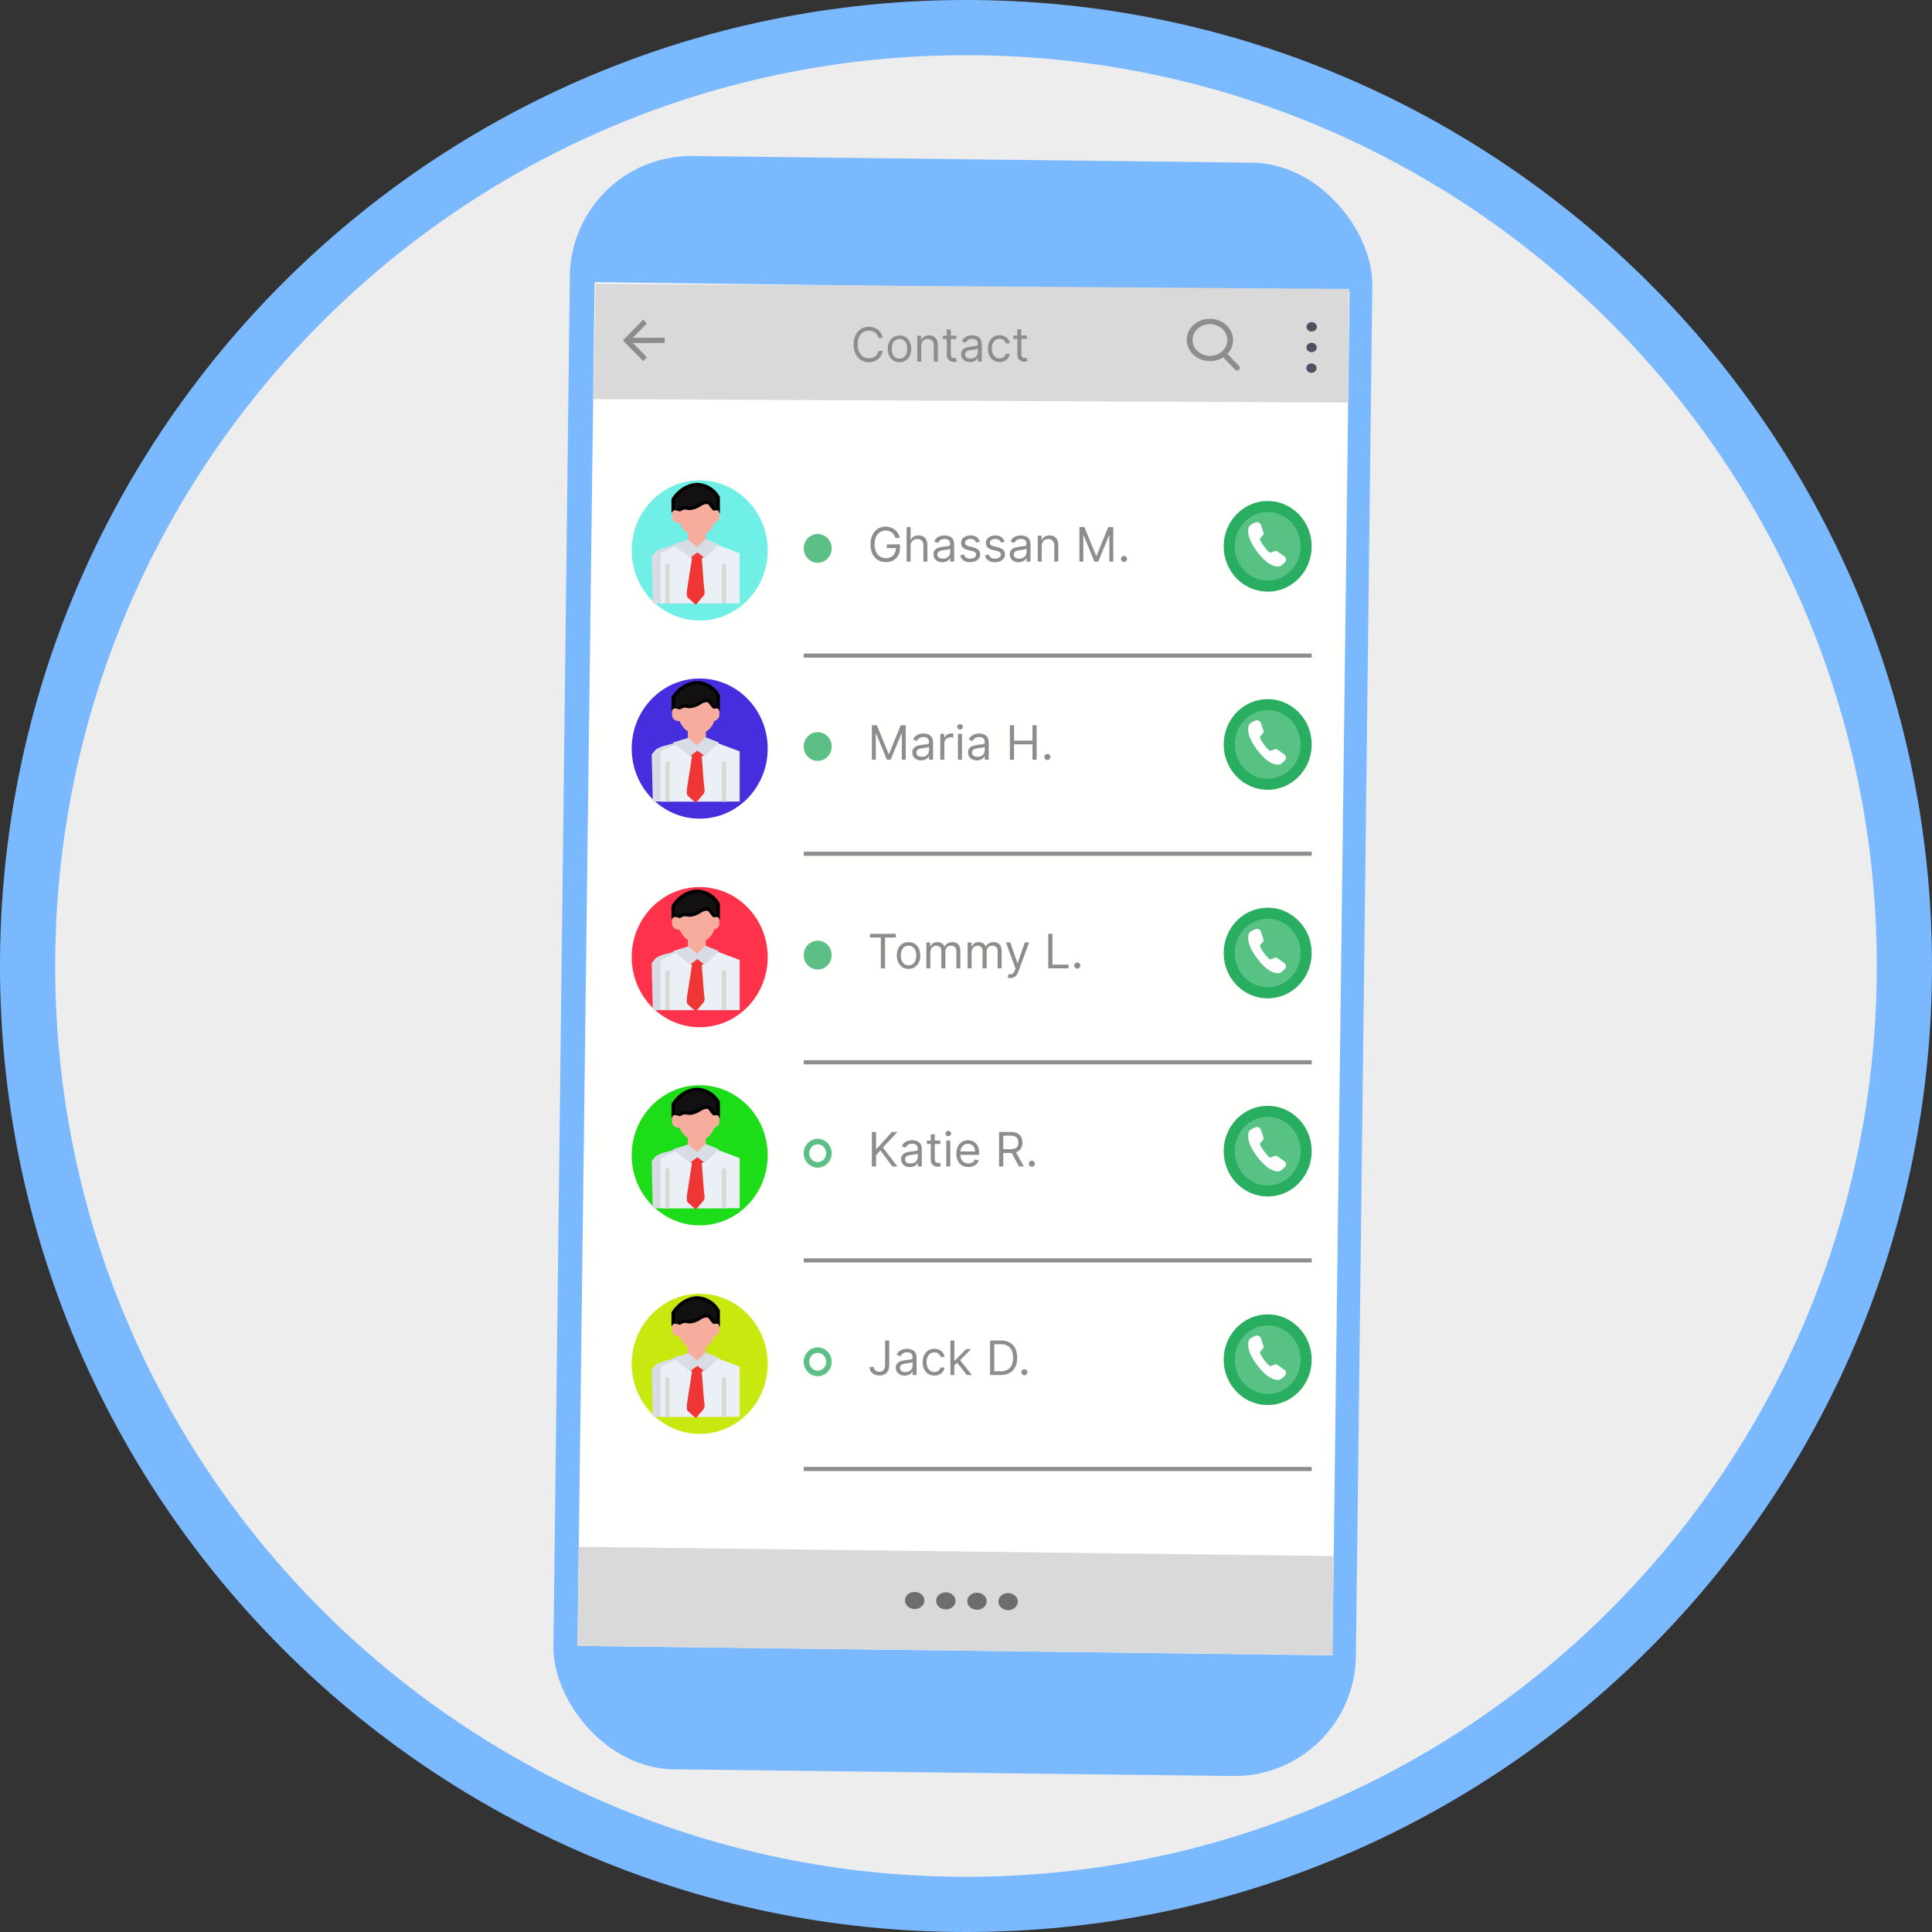 <svg width="175" height="175" viewBox="0 0 175 175" fill="none" xmlns="http://www.w3.org/2000/svg">
<rect x="0" y="0" width="175" height="175" fill="#333333" stroke="none"/>
<g clip-path="url(#clip0_974_312)">
<path d="M172.5 87.5C172.5 134.444 134.444 172.5 87.5 172.5C40.556 172.5 2.5 134.444 2.5 87.5C2.5 40.556 40.556 2.5 87.5 2.5C134.444 2.5 172.5 40.556 172.5 87.5Z" fill="#EDEDED" stroke="#7BB9FF" stroke-width="5"/>
<rect x="51.747" y="14" width="72.692" height="146.142" rx="11" transform="rotate(0.685 51.747 14)" fill="#7BB9FF"/>
<rect x="53.86" y="25.565" width="68.387" height="123.525" transform="rotate(0.718 53.86 25.565)" fill="#FFFFFD"/>
<rect x="52.419" y="140.11" width="68.385" height="8.972" transform="rotate(0.702 52.419 140.11)" fill="#D9D9D9"/>
<ellipse cx="82.853" cy="144.97" rx="0.881" ry="0.773" transform="rotate(0.702 82.853 144.97)" fill="#6D6D6D"/>
<ellipse cx="85.673" cy="145.005" rx="0.881" ry="0.773" transform="rotate(0.702 85.673 145.005)" fill="#6D6D6D"/>
<ellipse cx="88.492" cy="145.039" rx="0.881" ry="0.773" transform="rotate(0.702 88.492 145.039)" fill="#6D6D6D"/>
<ellipse cx="91.313" cy="145.073" rx="0.881" ry="0.773" transform="rotate(0.702 91.313 145.073)" fill="#6D6D6D"/>
<rect x="72.798" y="59.196" width="46.014" height="0.373" fill="#8E8C8D"/>
<path d="M81.111 48.723C81.078 48.62 81.033 48.528 80.978 48.447C80.924 48.364 80.86 48.294 80.784 48.236C80.71 48.178 80.626 48.134 80.531 48.103C80.436 48.072 80.332 48.057 80.219 48.057C80.034 48.057 79.866 48.105 79.714 48.201C79.562 48.297 79.442 48.438 79.352 48.624C79.263 48.81 79.218 49.039 79.218 49.309C79.218 49.58 79.263 49.809 79.354 49.995C79.444 50.181 79.567 50.322 79.722 50.418C79.876 50.514 80.05 50.562 80.244 50.562C80.423 50.562 80.581 50.523 80.717 50.447C80.855 50.37 80.962 50.261 81.038 50.12C81.115 49.979 81.154 49.812 81.154 49.621L81.27 49.645H80.329V49.309H81.52V49.645C81.52 49.903 81.466 50.127 81.356 50.317C81.247 50.508 81.096 50.655 80.903 50.76C80.712 50.864 80.492 50.916 80.244 50.916C79.967 50.916 79.724 50.851 79.514 50.72C79.305 50.59 79.142 50.405 79.025 50.164C78.909 49.924 78.851 49.639 78.851 49.309C78.851 49.062 78.884 48.84 78.951 48.642C79.018 48.444 79.112 48.275 79.234 48.135C79.357 47.996 79.501 47.889 79.668 47.815C79.835 47.74 80.019 47.703 80.219 47.703C80.384 47.703 80.538 47.728 80.681 47.778C80.824 47.827 80.952 47.896 81.064 47.987C81.177 48.077 81.271 48.184 81.346 48.309C81.422 48.433 81.474 48.571 81.502 48.723H81.111ZM82.481 49.462V50.873H82.12V47.746H82.481V48.894H82.511C82.566 48.773 82.648 48.677 82.758 48.605C82.869 48.533 83.017 48.497 83.201 48.497C83.361 48.497 83.501 48.529 83.621 48.593C83.741 48.656 83.835 48.754 83.901 48.885C83.968 49.015 84.001 49.181 84.001 49.383V50.873H83.641V49.407C83.641 49.221 83.593 49.077 83.496 48.975C83.4 48.872 83.267 48.821 83.097 48.821C82.979 48.821 82.874 48.846 82.78 48.896C82.687 48.946 82.614 49.018 82.56 49.114C82.507 49.21 82.481 49.326 82.481 49.462ZM85.351 50.928C85.202 50.928 85.067 50.9 84.946 50.844C84.825 50.787 84.729 50.705 84.658 50.598C84.586 50.49 84.551 50.36 84.551 50.207C84.551 50.073 84.577 49.964 84.63 49.88C84.683 49.796 84.754 49.73 84.842 49.682C84.931 49.634 85.029 49.599 85.136 49.575C85.243 49.551 85.352 49.531 85.461 49.517C85.603 49.499 85.719 49.485 85.808 49.476C85.897 49.466 85.962 49.449 86.003 49.425C86.045 49.402 86.066 49.361 86.066 49.303V49.291C86.066 49.14 86.024 49.023 85.942 48.94C85.86 48.856 85.737 48.815 85.571 48.815C85.399 48.815 85.264 48.852 85.166 48.928C85.068 49.003 85 49.083 84.96 49.169L84.618 49.047C84.679 48.904 84.76 48.793 84.862 48.714C84.965 48.633 85.077 48.578 85.198 48.546C85.32 48.513 85.441 48.497 85.559 48.497C85.634 48.497 85.72 48.506 85.818 48.525C85.917 48.542 86.012 48.578 86.104 48.633C86.196 48.688 86.273 48.771 86.334 48.882C86.395 48.993 86.426 49.141 86.426 49.328V50.873H86.066V50.555H86.047C86.023 50.606 85.982 50.661 85.925 50.719C85.868 50.777 85.792 50.826 85.698 50.867C85.603 50.908 85.487 50.928 85.351 50.928ZM85.406 50.604C85.548 50.604 85.668 50.576 85.766 50.52C85.865 50.464 85.939 50.392 85.989 50.303C86.04 50.215 86.066 50.122 86.066 50.024V49.694C86.05 49.712 86.017 49.729 85.965 49.745C85.914 49.759 85.855 49.772 85.788 49.783C85.721 49.793 85.657 49.802 85.594 49.81C85.532 49.817 85.481 49.824 85.442 49.829C85.349 49.841 85.261 49.861 85.18 49.888C85.099 49.915 85.034 49.955 84.984 50.009C84.936 50.062 84.911 50.134 84.911 50.226C84.911 50.351 84.957 50.446 85.05 50.51C85.144 50.573 85.262 50.604 85.406 50.604ZM88.745 49.053L88.421 49.145C88.401 49.09 88.371 49.038 88.331 48.987C88.293 48.935 88.24 48.892 88.172 48.859C88.105 48.825 88.019 48.809 87.914 48.809C87.771 48.809 87.651 48.842 87.555 48.908C87.461 48.973 87.413 49.056 87.413 49.157C87.413 49.246 87.446 49.317 87.511 49.369C87.576 49.421 87.678 49.464 87.817 49.499L88.165 49.584C88.374 49.635 88.531 49.713 88.633 49.818C88.736 49.922 88.788 50.056 88.788 50.219C88.788 50.354 88.749 50.474 88.672 50.58C88.595 50.686 88.489 50.769 88.351 50.83C88.214 50.891 88.054 50.922 87.872 50.922C87.632 50.922 87.434 50.87 87.278 50.766C87.121 50.662 87.022 50.511 86.98 50.311L87.322 50.226C87.354 50.352 87.416 50.447 87.507 50.51C87.598 50.573 87.718 50.604 87.865 50.604C88.033 50.604 88.167 50.569 88.266 50.497C88.365 50.425 88.415 50.339 88.415 50.238C88.415 50.156 88.387 50.088 88.33 50.033C88.273 49.977 88.185 49.935 88.067 49.908L87.676 49.816C87.461 49.766 87.303 49.687 87.203 49.58C87.103 49.472 87.053 49.337 87.053 49.175C87.053 49.043 87.09 48.926 87.165 48.824C87.24 48.722 87.342 48.642 87.472 48.584C87.602 48.526 87.749 48.497 87.914 48.497C88.146 48.497 88.329 48.548 88.461 48.65C88.594 48.752 88.689 48.886 88.745 49.053ZM90.992 49.053L90.668 49.145C90.647 49.09 90.618 49.038 90.578 48.987C90.539 48.935 90.486 48.892 90.419 48.859C90.352 48.825 90.266 48.809 90.161 48.809C90.017 48.809 89.898 48.842 89.802 48.908C89.707 48.973 89.66 49.056 89.66 49.157C89.66 49.246 89.693 49.317 89.758 49.369C89.823 49.421 89.925 49.464 90.063 49.499L90.411 49.584C90.621 49.635 90.777 49.713 90.88 49.818C90.983 49.922 91.034 50.056 91.034 50.219C91.034 50.354 90.996 50.474 90.918 50.58C90.842 50.686 90.735 50.769 90.598 50.83C90.46 50.891 90.3 50.922 90.118 50.922C89.879 50.922 89.681 50.87 89.524 50.766C89.367 50.662 89.268 50.511 89.226 50.311L89.568 50.226C89.601 50.352 89.663 50.447 89.753 50.51C89.845 50.573 89.964 50.604 90.112 50.604C90.28 50.604 90.413 50.569 90.512 50.497C90.612 50.425 90.662 50.339 90.662 50.238C90.662 50.156 90.633 50.088 90.576 50.033C90.519 49.977 90.432 49.935 90.314 49.908L89.923 49.816C89.708 49.766 89.55 49.687 89.449 49.58C89.35 49.472 89.3 49.337 89.3 49.175C89.3 49.043 89.337 48.926 89.411 48.824C89.487 48.722 89.589 48.642 89.718 48.584C89.848 48.526 89.996 48.497 90.161 48.497C90.393 48.497 90.575 48.548 90.708 48.65C90.841 48.752 90.936 48.886 90.992 49.053ZM92.267 50.928C92.118 50.928 91.984 50.9 91.862 50.844C91.741 50.787 91.645 50.705 91.574 50.598C91.502 50.49 91.467 50.36 91.467 50.207C91.467 50.073 91.493 49.964 91.546 49.88C91.599 49.796 91.67 49.73 91.758 49.682C91.847 49.634 91.945 49.599 92.052 49.575C92.16 49.551 92.268 49.531 92.377 49.517C92.519 49.499 92.635 49.485 92.724 49.476C92.813 49.466 92.878 49.449 92.919 49.425C92.961 49.402 92.982 49.361 92.982 49.303V49.291C92.982 49.14 92.94 49.023 92.858 48.94C92.776 48.856 92.653 48.815 92.487 48.815C92.315 48.815 92.18 48.852 92.082 48.928C91.984 49.003 91.916 49.083 91.876 49.169L91.534 49.047C91.595 48.904 91.677 48.793 91.778 48.714C91.881 48.633 91.993 48.578 92.114 48.546C92.237 48.513 92.357 48.497 92.475 48.497C92.55 48.497 92.636 48.506 92.734 48.525C92.833 48.542 92.928 48.578 93.02 48.633C93.112 48.688 93.189 48.771 93.25 48.882C93.311 48.993 93.342 49.141 93.342 49.328V50.873H92.982V50.555H92.963C92.939 50.606 92.898 50.661 92.841 50.719C92.784 50.777 92.708 50.826 92.614 50.867C92.519 50.908 92.403 50.928 92.267 50.928ZM92.322 50.604C92.465 50.604 92.585 50.576 92.682 50.52C92.781 50.464 92.855 50.392 92.905 50.303C92.956 50.215 92.982 50.122 92.982 50.024V49.694C92.966 49.712 92.933 49.729 92.881 49.745C92.83 49.759 92.771 49.772 92.704 49.783C92.638 49.793 92.573 49.802 92.51 49.81C92.448 49.817 92.397 49.824 92.359 49.829C92.265 49.841 92.177 49.861 92.096 49.888C92.016 49.915 91.95 49.955 91.9 50.009C91.852 50.062 91.827 50.134 91.827 50.226C91.827 50.351 91.874 50.446 91.966 50.51C92.06 50.573 92.178 50.604 92.322 50.604ZM94.36 49.462V50.873H94V48.528H94.348V48.894H94.378C94.433 48.775 94.517 48.679 94.629 48.607C94.741 48.534 94.885 48.497 95.062 48.497C95.221 48.497 95.36 48.53 95.479 48.595C95.599 48.659 95.691 48.757 95.757 48.888C95.823 49.018 95.857 49.183 95.857 49.383V50.873H95.496V49.407C95.496 49.223 95.448 49.079 95.353 48.977C95.257 48.873 95.126 48.821 94.959 48.821C94.844 48.821 94.741 48.846 94.65 48.896C94.561 48.946 94.49 49.018 94.438 49.114C94.386 49.21 94.36 49.326 94.36 49.462ZM97.773 47.746H98.225L99.288 50.342H99.325L100.388 47.746H100.84V50.873H100.485V48.497H100.455L99.477 50.873H99.135L98.158 48.497H98.128V50.873H97.773V47.746ZM101.813 50.898C101.737 50.898 101.673 50.87 101.619 50.816C101.565 50.763 101.538 50.698 101.538 50.623C101.538 50.547 101.565 50.483 101.619 50.429C101.673 50.375 101.737 50.348 101.813 50.348C101.888 50.348 101.953 50.375 102.007 50.429C102.06 50.483 102.087 50.547 102.087 50.623C102.087 50.672 102.075 50.718 102.049 50.76C102.025 50.802 101.992 50.835 101.95 50.861C101.909 50.885 101.863 50.898 101.813 50.898Z" fill="#8E8C8D"/>
<ellipse cx="63.378" cy="49.861" rx="6.159" ry="6.348" fill="#70EFE6"/>
<path d="M118.312 49.487C118.312 51.493 116.738 53.094 114.827 53.094C112.916 53.094 111.341 51.493 111.341 49.487C111.341 47.48 112.916 45.879 114.827 45.879C116.738 45.879 118.312 47.48 118.312 49.487Z" fill="#57C284" stroke="#29AD61"/>
<path d="M113.149 47.68C113.01 47.935 112.892 48.658 113.845 49.94C114.798 51.221 115.521 51.356 115.849 51.311C116.025 51.287 116.24 51.087 116.402 50.908C116.544 50.75 116.5 50.511 116.321 50.385L115.721 49.959C115.646 49.905 115.548 49.892 115.463 49.923L115.115 50.051C115.095 50.059 115.073 50.068 115.052 50.062C114.993 50.047 114.84 49.954 114.499 49.496C114.158 49.037 114.117 48.869 114.121 48.81C114.123 48.789 114.139 48.773 114.153 48.757L114.393 48.485C114.453 48.419 114.471 48.326 114.443 48.241L114.223 47.569C114.156 47.362 113.928 47.244 113.722 47.324C113.49 47.415 113.223 47.544 113.149 47.68Z" fill="white"/>
<path d="M74.835 49.673C74.835 50.133 74.477 50.48 74.066 50.48C73.656 50.48 73.298 50.133 73.298 49.673C73.298 49.213 73.656 48.866 74.066 48.866C74.477 48.866 74.835 49.213 74.835 49.673Z" fill="#5CBF86" stroke="#5CBF86"/>
<path d="M59.03 50.389L59.423 49.918L59.95 49.666L62.114 49.093L64.137 49.779L65.775 50.389V54.657H59.133L59.03 50.389Z" fill="#D8DCE5"/>
<path d="M59.847 50.113L61.38 49.383L63.117 48.734L65.263 49.464L67.001 50.113V54.657H59.847V50.113Z" fill="#EBEFF6"/>
<rect x="60.257" y="51.067" width="0.409" height="3.59" fill="#D9D9D9"/>
<rect x="65.366" y="51.067" width="0.409" height="3.59" fill="#D9D9D9"/>
<path d="M62.403 53.31L62.811 50.708H63.425L63.629 53.31C63.711 53.598 63.663 53.789 63.629 53.849L63.016 54.567L62.403 54.028C62.321 53.957 62.368 53.52 62.403 53.31Z" fill="#F03634" stroke="#F03634" stroke-width="0.3"/>
<rect width="0.826" height="0.97" transform="matrix(0.706 0.708 -0.793 0.609 63.263 49.8)" fill="#F03634"/>
<path d="M62.3 47.478H63.935V49.093L63.118 49.811L62.3 49.093V47.478Z" fill="#F6AD9D"/>
<rect x="61.482" y="44.605" width="3.27" height="3.949" rx="1.635" fill="#F6AD9D"/>
<path d="M62.299 46.041C61.89 45.898 61.583 46.161 61.379 46.311L61.072 46.401L60.97 46.311V45.234C61.706 44.085 62.776 43.858 63.218 43.888C64.281 43.959 64.888 44.695 65.058 45.054V45.234V46.311C64.731 46.239 64.445 45.862 64.343 45.683C64.097 45.324 63.559 45.593 63.321 45.772C62.83 46.059 62.435 46.071 62.299 46.041Z" fill="#121010" stroke="black" stroke-width="0.3"/>
<path d="M61.897 47.554C61.897 47.851 61.827 47.374 61.488 47.374C61.149 47.374 60.875 47.133 60.875 46.836C60.875 46.539 60.773 46.028 61.488 46.298C61.827 46.298 61.897 47.257 61.897 47.554Z" fill="#F6AD9D"/>
<path d="M64.138 47.554C64.138 47.851 64.209 47.374 64.547 47.374C64.886 47.374 65.16 47.133 65.16 46.836C65.16 46.539 65.263 46.028 64.547 46.298C64.209 46.298 64.138 47.257 64.138 47.554Z" fill="#F6AD9D"/>
<path d="M63.117 49.81L63.935 49.002L64.855 49.362L63.833 50.349L63.117 49.81Z" fill="#D8DCE5" stroke="#D8DCE5" stroke-width="0.3"/>
<path d="M63.221 49.811L62.301 49.056L61.255 49.379L62.505 50.349L63.221 49.811Z" fill="#D8DCE5" stroke="#D8DCE5" stroke-width="0.3"/>
<rect x="72.798" y="77.143" width="46.014" height="0.373" fill="#8E8C8D"/>
<path d="M78.974 65.692H79.426L80.489 68.288H80.525L81.588 65.692H82.04V68.819H81.686V66.443H81.655L80.678 68.819H80.336L79.359 66.443H79.328V68.819H78.974V65.692ZM83.441 68.874C83.292 68.874 83.157 68.846 83.036 68.79C82.915 68.733 82.819 68.651 82.748 68.544C82.676 68.437 82.641 68.306 82.641 68.154C82.641 68.019 82.667 67.91 82.72 67.827C82.773 67.742 82.844 67.676 82.932 67.628C83.021 67.58 83.118 67.545 83.225 67.521C83.333 67.497 83.442 67.478 83.551 67.463C83.693 67.445 83.809 67.431 83.897 67.422C83.987 67.412 84.052 67.395 84.093 67.372C84.135 67.348 84.155 67.308 84.155 67.25V67.237C84.155 67.087 84.114 66.97 84.032 66.886C83.95 66.803 83.827 66.761 83.661 66.761C83.489 66.761 83.354 66.799 83.256 66.874C83.158 66.949 83.09 67.03 83.05 67.115L82.708 66.993C82.769 66.85 82.85 66.74 82.952 66.66C83.055 66.58 83.167 66.524 83.288 66.492C83.41 66.46 83.53 66.443 83.648 66.443C83.724 66.443 83.81 66.453 83.908 66.471C84.007 66.488 84.102 66.524 84.194 66.579C84.286 66.634 84.363 66.717 84.424 66.828C84.485 66.939 84.516 67.088 84.516 67.274V68.819H84.155V68.502H84.137C84.113 68.553 84.072 68.607 84.015 68.665C83.958 68.723 83.882 68.772 83.787 68.813C83.693 68.854 83.577 68.874 83.441 68.874ZM83.496 68.551C83.638 68.551 83.758 68.523 83.856 68.467C83.955 68.411 84.029 68.338 84.079 68.25C84.13 68.161 84.155 68.068 84.155 67.97V67.641C84.14 67.659 84.106 67.676 84.055 67.691C84.004 67.705 83.945 67.718 83.877 67.729C83.811 67.739 83.747 67.748 83.683 67.757C83.621 67.764 83.571 67.77 83.532 67.775C83.439 67.787 83.351 67.807 83.27 67.834C83.189 67.861 83.124 67.901 83.074 67.955C83.025 68.008 83.001 68.08 83.001 68.172C83.001 68.297 83.047 68.392 83.14 68.456C83.234 68.519 83.352 68.551 83.496 68.551ZM85.174 68.819V66.474H85.522V66.828H85.546C85.589 66.712 85.666 66.618 85.778 66.546C85.89 66.473 86.016 66.437 86.157 66.437C86.183 66.437 86.216 66.438 86.256 66.439C86.296 66.44 86.326 66.441 86.346 66.443V66.81C86.334 66.807 86.306 66.802 86.262 66.796C86.219 66.789 86.174 66.785 86.126 66.785C86.012 66.785 85.91 66.809 85.821 66.857C85.732 66.904 85.662 66.969 85.61 67.053C85.559 67.135 85.534 67.229 85.534 67.335V68.819H85.174ZM86.773 68.819V66.474H87.134V68.819H86.773ZM86.957 66.083C86.886 66.083 86.826 66.059 86.775 66.011C86.725 65.963 86.7 65.906 86.7 65.839C86.7 65.772 86.725 65.714 86.775 65.666C86.826 65.618 86.886 65.594 86.957 65.594C87.027 65.594 87.087 65.618 87.137 65.666C87.188 65.714 87.213 65.772 87.213 65.839C87.213 65.906 87.188 65.963 87.137 66.011C87.087 66.059 87.027 66.083 86.957 66.083ZM88.484 68.874C88.335 68.874 88.201 68.846 88.079 68.79C87.958 68.733 87.862 68.651 87.791 68.544C87.719 68.437 87.684 68.306 87.684 68.154C87.684 68.019 87.71 67.91 87.763 67.827C87.816 67.742 87.887 67.676 87.975 67.628C88.064 67.58 88.162 67.545 88.269 67.521C88.377 67.497 88.485 67.478 88.594 67.463C88.737 67.445 88.852 67.431 88.941 67.422C89.03 67.412 89.095 67.395 89.136 67.372C89.178 67.348 89.199 67.308 89.199 67.25V67.237C89.199 67.087 89.157 66.97 89.075 66.886C88.993 66.803 88.87 66.761 88.704 66.761C88.532 66.761 88.397 66.799 88.299 66.874C88.201 66.949 88.133 67.03 88.093 67.115L87.751 66.993C87.812 66.85 87.894 66.74 87.995 66.66C88.098 66.58 88.21 66.524 88.331 66.492C88.454 66.46 88.574 66.443 88.692 66.443C88.767 66.443 88.853 66.453 88.951 66.471C89.05 66.488 89.145 66.524 89.237 66.579C89.329 66.634 89.406 66.717 89.467 66.828C89.528 66.939 89.559 67.088 89.559 67.274V68.819H89.199V68.502H89.18C89.156 68.553 89.115 68.607 89.058 68.665C89.001 68.723 88.925 68.772 88.831 68.813C88.736 68.854 88.62 68.874 88.484 68.874ZM88.539 68.551C88.681 68.551 88.802 68.523 88.899 68.467C88.998 68.411 89.072 68.338 89.122 68.25C89.173 68.161 89.199 68.068 89.199 67.97V67.641C89.183 67.659 89.15 67.676 89.098 67.691C89.047 67.705 88.988 67.718 88.921 67.729C88.855 67.739 88.79 67.748 88.727 67.757C88.665 67.764 88.614 67.77 88.576 67.775C88.482 67.787 88.394 67.807 88.313 67.834C88.233 67.861 88.167 67.901 88.118 67.955C88.069 68.008 88.044 68.08 88.044 68.172C88.044 68.297 88.091 68.392 88.183 68.456C88.277 68.519 88.395 68.551 88.539 68.551ZM91.475 68.819V65.692H91.854V67.085H93.521V65.692H93.9V68.819H93.521V67.421H91.854V68.819H91.475ZM94.872 68.844C94.796 68.844 94.732 68.817 94.678 68.763C94.624 68.709 94.597 68.644 94.597 68.569C94.597 68.494 94.624 68.429 94.678 68.375C94.732 68.321 94.796 68.294 94.872 68.294C94.947 68.294 95.012 68.321 95.066 68.375C95.12 68.429 95.147 68.494 95.147 68.569C95.147 68.619 95.134 68.665 95.109 68.706C95.084 68.748 95.051 68.782 95.009 68.807C94.969 68.832 94.923 68.844 94.872 68.844Z" fill="#8E8C8D"/>
<ellipse cx="63.378" cy="67.807" rx="6.159" ry="6.348" fill="#462DDD"/>
<path d="M118.313 67.433C118.313 69.44 116.738 71.041 114.827 71.041C112.916 71.041 111.342 69.44 111.342 67.433C111.342 65.427 112.916 63.826 114.827 63.826C116.738 63.826 118.313 65.427 118.313 67.433Z" fill="#57C284" stroke="#29AD61"/>
<path d="M113.15 65.626C113.011 65.881 112.892 66.604 113.845 67.886C114.798 69.167 115.521 69.303 115.849 69.257C116.025 69.233 116.241 69.034 116.403 68.854C116.545 68.697 116.5 68.458 116.321 68.331L115.721 67.905C115.646 67.852 115.549 67.838 115.463 67.87L115.116 67.997C115.095 68.005 115.074 68.014 115.053 68.008C114.993 67.993 114.84 67.9 114.5 67.442C114.159 66.984 114.117 66.815 114.122 66.757C114.123 66.735 114.139 66.719 114.153 66.703L114.394 66.432C114.453 66.365 114.472 66.273 114.444 66.187L114.224 65.515C114.156 65.309 113.928 65.19 113.723 65.27C113.491 65.361 113.224 65.49 113.15 65.626Z" fill="white"/>
<path d="M74.835 67.62C74.835 68.08 74.477 68.427 74.066 68.427C73.656 68.427 73.298 68.08 73.298 67.62C73.298 67.16 73.656 66.813 74.066 66.813C74.477 66.813 74.835 67.16 74.835 67.62Z" fill="#5CBF86" stroke="#5CBF86"/>
<path d="M59.03 68.335L59.423 67.864L59.95 67.612L62.114 67.04L64.137 67.725L65.775 68.335V72.603H59.133L59.03 68.335Z" fill="#D8DCE5"/>
<path d="M59.847 68.059L61.38 67.329L63.117 66.68L65.263 67.41L67.001 68.059V72.603H59.847V68.059Z" fill="#EBEFF6"/>
<rect x="60.257" y="69.013" width="0.409" height="3.59" fill="#D9D9D9"/>
<rect x="65.366" y="69.013" width="0.409" height="3.59" fill="#D9D9D9"/>
<path d="M62.403 71.257L62.811 68.654H63.425L63.629 71.257C63.711 71.544 63.663 71.735 63.629 71.795L63.016 72.513L62.403 71.975C62.321 71.903 62.368 71.466 62.403 71.257Z" fill="#F03634" stroke="#F03634" stroke-width="0.3"/>
<rect width="0.826" height="0.97" transform="matrix(0.706 0.708 -0.793 0.609 63.263 67.747)" fill="#F03634"/>
<path d="M62.3 65.424H63.935V67.04L63.118 67.758L62.3 67.04V65.424Z" fill="#F6AD9D"/>
<rect x="61.482" y="62.552" width="3.27" height="3.949" rx="1.635" fill="#F6AD9D"/>
<path d="M62.299 63.988C61.89 63.844 61.583 64.107 61.379 64.257L61.072 64.347L60.97 64.257V63.18C61.706 62.032 62.776 61.804 63.218 61.834C64.281 61.906 64.888 62.642 65.058 63.001V63.18V64.257C64.731 64.185 64.445 63.808 64.343 63.629C64.097 63.27 63.559 63.539 63.321 63.719C62.83 64.006 62.435 64.018 62.299 63.988Z" fill="#121010" stroke="black" stroke-width="0.3"/>
<path d="M61.897 65.5C61.897 65.798 61.827 65.321 61.488 65.321C61.149 65.321 60.875 65.08 60.875 64.782C60.875 64.485 60.773 63.975 61.488 64.244C61.827 64.244 61.897 65.203 61.897 65.5Z" fill="#F6AD9D"/>
<path d="M64.138 65.5C64.138 65.798 64.209 65.321 64.547 65.321C64.886 65.321 65.16 65.08 65.16 64.782C65.16 64.485 65.263 63.975 64.547 64.244C64.209 64.244 64.138 65.203 64.138 65.5Z" fill="#F6AD9D"/>
<path d="M63.117 67.757L63.935 66.948L64.855 67.308L63.833 68.295L63.117 67.757Z" fill="#D8DCE5" stroke="#D8DCE5" stroke-width="0.3"/>
<path d="M63.221 67.757L62.301 67.002L61.255 67.325L62.505 68.296L63.221 67.757Z" fill="#D8DCE5" stroke="#D8DCE5" stroke-width="0.3"/>
<rect x="72.798" y="96.035" width="46.014" height="0.373" fill="#8E8C8D"/>
<path d="M78.802 84.92V84.584H81.148V84.92H80.165V87.711H79.786V84.92H78.802ZM82.296 87.76C82.084 87.76 81.899 87.709 81.739 87.609C81.58 87.508 81.456 87.367 81.366 87.186C81.278 87.004 81.233 86.793 81.233 86.55C81.233 86.306 81.278 86.093 81.366 85.911C81.456 85.728 81.58 85.587 81.739 85.486C81.899 85.385 82.084 85.335 82.296 85.335C82.508 85.335 82.693 85.385 82.852 85.486C83.012 85.587 83.136 85.728 83.225 85.911C83.314 86.093 83.359 86.306 83.359 86.55C83.359 86.793 83.314 87.004 83.225 87.186C83.136 87.367 83.012 87.508 82.852 87.609C82.693 87.709 82.508 87.76 82.296 87.76ZM82.296 87.436C82.457 87.436 82.589 87.395 82.693 87.312C82.797 87.23 82.874 87.121 82.924 86.987C82.974 86.853 82.999 86.707 82.999 86.55C82.999 86.394 82.974 86.248 82.924 86.112C82.874 85.977 82.797 85.867 82.693 85.784C82.589 85.7 82.457 85.659 82.296 85.659C82.135 85.659 82.003 85.7 81.899 85.784C81.795 85.867 81.718 85.977 81.669 86.112C81.619 86.248 81.594 86.394 81.594 86.55C81.594 86.707 81.619 86.853 81.669 86.987C81.718 87.121 81.795 87.23 81.899 87.312C82.003 87.395 82.135 87.436 82.296 87.436ZM83.909 87.711V85.365H84.257V85.732H84.288C84.337 85.607 84.415 85.51 84.524 85.44C84.633 85.37 84.764 85.335 84.917 85.335C85.072 85.335 85.2 85.37 85.303 85.44C85.407 85.51 85.488 85.607 85.546 85.732H85.57C85.63 85.611 85.721 85.515 85.841 85.443C85.961 85.371 86.105 85.335 86.273 85.335C86.483 85.335 86.654 85.401 86.787 85.532C86.921 85.662 86.987 85.865 86.987 86.141V87.711H86.627V86.141C86.627 85.968 86.58 85.844 86.485 85.77C86.39 85.696 86.279 85.659 86.151 85.659C85.986 85.659 85.858 85.709 85.767 85.808C85.677 85.907 85.632 86.032 85.632 86.184V87.711H85.265V86.105C85.265 85.971 85.222 85.864 85.135 85.782C85.049 85.7 84.937 85.659 84.801 85.659C84.707 85.659 84.62 85.684 84.538 85.734C84.458 85.783 84.393 85.853 84.343 85.941C84.294 86.029 84.269 86.13 84.269 86.245V87.711H83.909ZM87.646 87.711V85.365H87.995V85.732H88.025C88.074 85.607 88.153 85.51 88.262 85.44C88.371 85.37 88.501 85.335 88.654 85.335C88.809 85.335 88.938 85.37 89.04 85.44C89.144 85.51 89.225 85.607 89.283 85.732H89.308C89.368 85.611 89.458 85.515 89.578 85.443C89.698 85.371 89.842 85.335 90.01 85.335C90.22 85.335 90.391 85.401 90.525 85.532C90.658 85.662 90.725 85.865 90.725 86.141V87.711H90.364V86.141C90.364 85.968 90.317 85.844 90.222 85.77C90.128 85.696 90.016 85.659 89.888 85.659C89.723 85.659 89.595 85.709 89.505 85.808C89.414 85.907 89.369 86.032 89.369 86.184V87.711H89.002V86.105C89.002 85.971 88.959 85.864 88.873 85.782C88.786 85.7 88.674 85.659 88.538 85.659C88.444 85.659 88.357 85.684 88.275 85.734C88.195 85.783 88.13 85.853 88.08 85.941C88.031 86.029 88.007 86.13 88.007 86.245V87.711H87.646ZM91.532 88.591C91.471 88.591 91.416 88.585 91.368 88.575C91.32 88.566 91.287 88.557 91.269 88.548L91.361 88.23C91.448 88.252 91.526 88.261 91.593 88.254C91.66 88.248 91.72 88.218 91.772 88.165C91.824 88.112 91.873 88.025 91.917 87.906L91.984 87.723L91.116 85.365H91.507L92.155 87.234H92.179L92.827 85.365H93.218L92.222 88.053C92.177 88.174 92.122 88.274 92.055 88.354C91.989 88.434 91.912 88.494 91.825 88.532C91.738 88.571 91.641 88.591 91.532 88.591ZM94.951 87.711V84.584H95.33V87.375H96.784V87.711H94.951ZM97.584 87.735C97.509 87.735 97.444 87.708 97.39 87.654C97.336 87.6 97.309 87.536 97.309 87.46C97.309 87.385 97.336 87.32 97.39 87.267C97.444 87.213 97.509 87.186 97.584 87.186C97.659 87.186 97.724 87.213 97.778 87.267C97.832 87.32 97.859 87.385 97.859 87.46C97.859 87.51 97.846 87.556 97.821 87.598C97.796 87.64 97.763 87.673 97.721 87.699C97.681 87.723 97.635 87.735 97.584 87.735Z" fill="#8E8C8D"/>
<ellipse cx="63.378" cy="86.698" rx="6.159" ry="6.348" fill="#FF324B"/>
<path d="M118.312 86.325C118.312 88.331 116.738 89.932 114.827 89.932C112.916 89.932 111.341 88.331 111.341 86.325C111.341 84.318 112.916 82.717 114.827 82.717C116.738 82.717 118.312 84.318 118.312 86.325Z" fill="#57C284" stroke="#29AD61"/>
<path d="M113.149 84.518C113.01 84.773 112.892 85.496 113.845 86.777C114.798 88.059 115.521 88.194 115.849 88.149C116.025 88.125 116.24 87.925 116.402 87.746C116.544 87.588 116.5 87.349 116.321 87.223L115.721 86.797C115.646 86.743 115.548 86.73 115.463 86.761L115.115 86.889C115.095 86.896 115.073 86.906 115.052 86.9C114.993 86.884 114.84 86.792 114.499 86.334C114.158 85.875 114.117 85.707 114.121 85.648C114.123 85.627 114.139 85.611 114.153 85.595L114.393 85.323C114.453 85.256 114.471 85.164 114.443 85.079L114.223 84.407C114.156 84.2 113.928 84.082 113.722 84.162C113.49 84.253 113.223 84.382 113.149 84.518Z" fill="white"/>
<path d="M74.835 86.511C74.835 86.971 74.477 87.318 74.066 87.318C73.656 87.318 73.298 86.971 73.298 86.511C73.298 86.051 73.656 85.704 74.066 85.704C74.477 85.704 74.835 86.051 74.835 86.511Z" fill="#5CBF86" stroke="#5CBF86"/>
<path d="M59.03 87.227L59.423 86.756L59.95 86.504L62.114 85.931L64.137 86.617L65.775 87.227V91.495H59.133L59.03 87.227Z" fill="#D8DCE5"/>
<path d="M59.847 86.951L61.38 86.221L63.117 85.572L65.263 86.302L67.001 86.951V91.495H59.847V86.951Z" fill="#EBEFF6"/>
<rect x="60.257" y="87.905" width="0.409" height="3.59" fill="#D9D9D9"/>
<rect x="65.366" y="87.905" width="0.409" height="3.59" fill="#D9D9D9"/>
<path d="M62.403 90.148L62.811 87.546H63.425L63.629 90.148C63.711 90.436 63.663 90.627 63.629 90.687L63.016 91.405L62.403 90.866C62.321 90.794 62.368 90.358 62.403 90.148Z" fill="#F03634" stroke="#F03634" stroke-width="0.3"/>
<rect width="0.826" height="0.97" transform="matrix(0.706 0.708 -0.793 0.609 63.263 86.638)" fill="#F03634"/>
<path d="M62.3 84.316H63.935V85.931L63.118 86.649L62.3 85.931V84.316Z" fill="#F6AD9D"/>
<rect x="61.482" y="81.443" width="3.27" height="3.949" rx="1.635" fill="#F6AD9D"/>
<path d="M62.299 82.879C61.89 82.736 61.583 82.999 61.379 83.149L61.072 83.238L60.97 83.149V82.072C61.706 80.923 62.776 80.696 63.218 80.726C64.281 80.797 64.888 81.533 65.058 81.892V82.072V83.149C64.731 83.077 64.445 82.7 64.343 82.52C64.097 82.162 63.559 82.431 63.321 82.61C62.83 82.897 62.435 82.909 62.299 82.879Z" fill="#121010" stroke="black" stroke-width="0.3"/>
<path d="M61.897 84.392C61.897 84.689 61.827 84.212 61.488 84.212C61.149 84.212 60.875 83.971 60.875 83.674C60.875 83.376 60.773 82.866 61.488 83.135C61.827 83.135 61.897 84.094 61.897 84.392Z" fill="#F6AD9D"/>
<path d="M64.138 84.392C64.138 84.689 64.209 84.212 64.547 84.212C64.886 84.212 65.16 83.971 65.16 83.674C65.16 83.376 65.263 82.866 64.547 83.135C64.209 83.135 64.138 84.094 64.138 84.392Z" fill="#F6AD9D"/>
<path d="M63.117 86.648L63.935 85.839L64.855 86.2L63.833 87.187L63.117 86.648Z" fill="#D8DCE5" stroke="#D8DCE5" stroke-width="0.3"/>
<path d="M63.221 86.649L62.301 85.894L61.255 86.217L62.505 87.187L63.221 86.649Z" fill="#D8DCE5" stroke="#D8DCE5" stroke-width="0.3"/>
<rect x="72.798" y="113.981" width="46.014" height="0.373" fill="#8E8C8D"/>
<path d="M78.973 105.658V102.53H79.352V104.082H79.389L80.794 102.53H81.288L79.975 103.941L81.288 105.658H80.83L79.743 104.204L79.352 104.644V105.658H78.973ZM82.42 105.713C82.271 105.713 82.136 105.685 82.015 105.629C81.894 105.572 81.798 105.49 81.727 105.383C81.655 105.275 81.62 105.145 81.62 104.992C81.62 104.858 81.646 104.749 81.699 104.665C81.752 104.581 81.823 104.515 81.911 104.467C82 104.419 82.098 104.383 82.204 104.36C82.312 104.335 82.421 104.316 82.53 104.302C82.672 104.283 82.788 104.27 82.876 104.261C82.966 104.25 83.031 104.234 83.072 104.21C83.114 104.187 83.135 104.146 83.135 104.088V104.076C83.135 103.925 83.093 103.808 83.011 103.725C82.929 103.641 82.806 103.599 82.64 103.599C82.468 103.599 82.333 103.637 82.235 103.712C82.137 103.788 82.069 103.868 82.029 103.954L81.687 103.831C81.748 103.689 81.829 103.578 81.931 103.499C82.034 103.418 82.146 103.362 82.267 103.331C82.389 103.298 82.509 103.282 82.627 103.282C82.703 103.282 82.789 103.291 82.887 103.309C82.986 103.327 83.081 103.363 83.173 103.418C83.265 103.473 83.342 103.556 83.403 103.667C83.464 103.777 83.495 103.926 83.495 104.112V105.658H83.135V105.34H83.116C83.092 105.391 83.051 105.445 82.994 105.503C82.937 105.562 82.861 105.611 82.766 105.652C82.672 105.692 82.556 105.713 82.42 105.713ZM82.475 105.389C82.617 105.389 82.737 105.361 82.835 105.305C82.934 105.249 83.008 105.177 83.058 105.088C83.109 105 83.135 104.906 83.135 104.809V104.479C83.119 104.497 83.086 104.514 83.034 104.529C82.983 104.544 82.924 104.556 82.857 104.567C82.79 104.578 82.726 104.587 82.663 104.595C82.6 104.602 82.55 104.608 82.511 104.613C82.418 104.625 82.33 104.645 82.249 104.673C82.168 104.699 82.103 104.739 82.053 104.793C82.004 104.846 81.98 104.919 81.98 105.01C81.98 105.135 82.026 105.23 82.119 105.294C82.213 105.357 82.331 105.389 82.475 105.389ZM85.173 103.312V103.618H83.957V103.312H85.173ZM84.311 102.75H84.672V104.986C84.672 105.088 84.686 105.164 84.716 105.215C84.747 105.265 84.785 105.298 84.832 105.316C84.88 105.332 84.93 105.34 84.983 105.34C85.023 105.34 85.055 105.338 85.081 105.334C85.106 105.329 85.127 105.325 85.142 105.322L85.215 105.645C85.191 105.655 85.157 105.664 85.113 105.673C85.069 105.683 85.014 105.688 84.947 105.688C84.845 105.688 84.745 105.666 84.647 105.623C84.551 105.579 84.47 105.512 84.406 105.423C84.343 105.333 84.311 105.22 84.311 105.084V102.75ZM85.715 105.658V103.312H86.075V105.658H85.715ZM85.898 102.921C85.828 102.921 85.767 102.897 85.716 102.85C85.666 102.802 85.641 102.744 85.641 102.677C85.641 102.61 85.666 102.552 85.716 102.504C85.767 102.457 85.828 102.433 85.898 102.433C85.968 102.433 86.028 102.457 86.078 102.504C86.129 102.552 86.154 102.61 86.154 102.677C86.154 102.744 86.129 102.802 86.078 102.85C86.028 102.897 85.968 102.921 85.898 102.921ZM87.719 105.707C87.493 105.707 87.297 105.657 87.134 105.557C86.971 105.456 86.845 105.316 86.757 105.135C86.669 104.954 86.625 104.744 86.625 104.503C86.625 104.263 86.669 104.051 86.757 103.868C86.845 103.684 86.968 103.54 87.126 103.437C87.285 103.334 87.47 103.282 87.682 103.282C87.804 103.282 87.925 103.302 88.044 103.343C88.163 103.384 88.271 103.45 88.369 103.541C88.467 103.632 88.545 103.752 88.603 103.902C88.661 104.051 88.69 104.236 88.69 104.454V104.607H86.882V104.296H88.323C88.323 104.163 88.297 104.045 88.244 103.941C88.192 103.838 88.118 103.756 88.021 103.696C87.925 103.635 87.812 103.605 87.682 103.605C87.538 103.605 87.414 103.641 87.309 103.712C87.205 103.783 87.126 103.874 87.07 103.987C87.013 104.1 86.986 104.221 86.986 104.351V104.558C86.986 104.735 87.016 104.886 87.077 105.009C87.139 105.131 87.225 105.224 87.335 105.288C87.445 105.351 87.573 105.383 87.719 105.383C87.813 105.383 87.899 105.37 87.975 105.343C88.052 105.316 88.119 105.275 88.175 105.221C88.231 105.166 88.274 105.098 88.305 105.016L88.653 105.114C88.616 105.232 88.555 105.336 88.468 105.426C88.382 105.514 88.275 105.583 88.148 105.633C88.02 105.682 87.877 105.707 87.719 105.707ZM90.496 105.658V102.53H91.553C91.797 102.53 91.998 102.572 92.154 102.656C92.311 102.738 92.427 102.852 92.502 102.996C92.578 103.141 92.615 103.305 92.615 103.489C92.615 103.674 92.578 103.837 92.502 103.98C92.427 104.122 92.312 104.234 92.156 104.315C92 104.396 91.801 104.436 91.559 104.436H90.704V104.094H91.547C91.714 104.094 91.848 104.07 91.95 104.021C92.053 103.972 92.127 103.903 92.173 103.813C92.219 103.723 92.243 103.615 92.243 103.489C92.243 103.364 92.219 103.255 92.173 103.161C92.126 103.067 92.051 102.995 91.948 102.944C91.845 102.892 91.71 102.866 91.54 102.866H90.875V105.658H90.496ZM91.968 104.253L92.738 105.658H92.298L91.54 104.253H91.968ZM93.46 105.682C93.385 105.682 93.32 105.655 93.266 105.601C93.213 105.547 93.186 105.483 93.186 105.407C93.186 105.332 93.213 105.267 93.266 105.213C93.32 105.159 93.385 105.132 93.46 105.132C93.536 105.132 93.6 105.159 93.654 105.213C93.708 105.267 93.735 105.332 93.735 105.407C93.735 105.457 93.722 105.503 93.697 105.545C93.673 105.586 93.639 105.62 93.598 105.645C93.557 105.67 93.511 105.682 93.46 105.682Z" fill="#8E8C8D"/>
<ellipse cx="63.378" cy="104.645" rx="6.159" ry="6.348" fill="#1CDD18"/>
<path d="M118.312 104.271C118.312 106.278 116.738 107.879 114.827 107.879C112.916 107.879 111.341 106.278 111.341 104.271C111.341 102.264 112.916 100.664 114.827 100.664C116.738 100.664 118.312 102.264 118.312 104.271Z" fill="#57C284" stroke="#29AD61"/>
<path d="M113.149 102.465C113.01 102.72 112.892 103.443 113.845 104.724C114.798 106.006 115.521 106.141 115.849 106.096C116.025 106.071 116.24 105.872 116.402 105.693C116.544 105.535 116.5 105.296 116.321 105.169L115.721 104.743C115.646 104.69 115.548 104.677 115.463 104.708L115.115 104.836C115.095 104.843 115.073 104.852 115.052 104.847C114.993 104.831 114.84 104.739 114.499 104.28C114.158 103.822 114.117 103.654 114.121 103.595C114.123 103.574 114.139 103.557 114.153 103.541L114.393 103.27C114.453 103.203 114.471 103.111 114.443 103.026L114.223 102.354C114.156 102.147 113.928 102.028 113.722 102.109C113.49 102.199 113.223 102.329 113.149 102.465Z" fill="white"/>
<path d="M75.085 104.458C75.085 105.049 74.622 105.515 74.066 105.515C73.511 105.515 73.048 105.049 73.048 104.458C73.048 103.867 73.511 103.401 74.066 103.401C74.622 103.401 75.085 103.867 75.085 104.458Z" stroke="#5CBF86" stroke-width="0.5"/>
<path d="M59.03 105.174L59.423 104.702L59.95 104.451L62.114 103.878L64.137 104.564L65.775 105.174V109.442H59.133L59.03 105.174Z" fill="#D8DCE5"/>
<path d="M59.847 104.898L61.38 104.168L63.117 103.519L65.263 104.249L67.001 104.898V109.441H59.847V104.898Z" fill="#EBEFF6"/>
<rect x="60.257" y="105.852" width="0.409" height="3.59" fill="#D9D9D9"/>
<rect x="65.366" y="105.852" width="0.409" height="3.59" fill="#D9D9D9"/>
<path d="M62.403 108.095L62.811 105.493H63.425L63.629 108.095C63.711 108.382 63.663 108.574 63.629 108.634L63.016 109.352L62.403 108.813C62.321 108.741 62.368 108.305 62.403 108.095Z" fill="#F03634" stroke="#F03634" stroke-width="0.3"/>
<rect width="0.826" height="0.97" transform="matrix(0.706 0.708 -0.793 0.609 63.263 104.585)" fill="#F03634"/>
<path d="M62.3 102.263H63.935V103.878L63.118 104.596L62.3 103.878V102.263Z" fill="#F6AD9D"/>
<rect x="61.482" y="99.39" width="3.27" height="3.949" rx="1.635" fill="#F6AD9D"/>
<path d="M62.299 100.826C61.89 100.683 61.583 100.946 61.379 101.095L61.072 101.185L60.97 101.095V100.019C61.706 98.87 62.776 98.642 63.218 98.672C64.281 98.744 64.888 99.48 65.058 99.839V100.019V101.095C64.731 101.024 64.445 100.647 64.343 100.467C64.097 100.108 63.559 100.377 63.321 100.557C62.83 100.844 62.435 100.856 62.299 100.826Z" fill="#121010" stroke="black" stroke-width="0.3"/>
<path d="M61.897 102.339C61.897 102.636 61.827 102.159 61.488 102.159C61.149 102.159 60.875 101.918 60.875 101.621C60.875 101.323 60.773 100.813 61.488 101.082C61.827 101.082 61.897 102.041 61.897 102.339Z" fill="#F6AD9D"/>
<path d="M64.138 102.339C64.138 102.636 64.209 102.159 64.547 102.159C64.886 102.159 65.16 101.918 65.16 101.621C65.16 101.323 65.263 100.813 64.547 101.082C64.209 101.082 64.138 102.041 64.138 102.339Z" fill="#F6AD9D"/>
<path d="M63.117 104.595L63.935 103.786L64.855 104.146L63.833 105.134L63.117 104.595Z" fill="#D8DCE5" stroke="#D8DCE5" stroke-width="0.3"/>
<path d="M63.221 104.595L62.301 103.84L61.255 104.163L62.505 105.134L63.221 104.595Z" fill="#D8DCE5" stroke="#D8DCE5" stroke-width="0.3"/>
<rect x="72.798" y="132.873" width="46.014" height="0.373" fill="#8E8C8D"/>
<path d="M80.171 121.422H80.549V123.657C80.549 123.857 80.513 124.026 80.439 124.166C80.366 124.305 80.263 124.411 80.129 124.483C79.996 124.555 79.839 124.592 79.657 124.592C79.487 124.592 79.334 124.561 79.201 124.498C79.068 124.435 78.963 124.346 78.886 124.23C78.81 124.114 78.772 123.976 78.772 123.816H79.144C79.144 123.904 79.166 123.982 79.21 124.048C79.255 124.113 79.316 124.164 79.393 124.201C79.471 124.237 79.559 124.256 79.657 124.256C79.766 124.256 79.859 124.233 79.935 124.187C80.012 124.141 80.07 124.074 80.109 123.985C80.15 123.896 80.171 123.786 80.171 123.657V121.422ZM81.95 124.604C81.801 124.604 81.666 124.576 81.545 124.52C81.424 124.463 81.328 124.381 81.256 124.274C81.185 124.166 81.149 124.036 81.149 123.883C81.149 123.749 81.176 123.64 81.229 123.556C81.282 123.472 81.353 123.406 81.441 123.358C81.53 123.31 81.627 123.274 81.734 123.251C81.842 123.226 81.951 123.207 82.059 123.193C82.202 123.175 82.317 123.161 82.406 123.152C82.496 123.141 82.561 123.125 82.602 123.101C82.643 123.078 82.664 123.037 82.664 122.979V122.967C82.664 122.816 82.623 122.699 82.54 122.616C82.459 122.532 82.335 122.49 82.169 122.49C81.997 122.49 81.862 122.528 81.765 122.603C81.667 122.679 81.598 122.759 81.559 122.845L81.217 122.723C81.278 122.58 81.359 122.469 81.461 122.39C81.564 122.309 81.676 122.253 81.797 122.222C81.919 122.189 82.039 122.173 82.157 122.173C82.233 122.173 82.319 122.182 82.417 122.2C82.516 122.218 82.611 122.254 82.702 122.309C82.795 122.364 82.872 122.447 82.933 122.558C82.994 122.669 83.025 122.817 83.025 123.004V124.549H82.664V124.231H82.646C82.621 124.282 82.581 124.337 82.524 124.395C82.467 124.453 82.391 124.502 82.296 124.543C82.201 124.583 82.086 124.604 81.95 124.604ZM82.004 124.28C82.147 124.28 82.267 124.252 82.365 124.196C82.464 124.14 82.538 124.068 82.588 123.979C82.639 123.891 82.664 123.798 82.664 123.7V123.37C82.649 123.388 82.615 123.405 82.563 123.42C82.513 123.435 82.453 123.447 82.386 123.459C82.32 123.469 82.255 123.478 82.192 123.486C82.13 123.493 82.08 123.499 82.041 123.504C81.948 123.517 81.86 123.536 81.778 123.564C81.698 123.59 81.633 123.631 81.583 123.685C81.534 123.737 81.51 123.81 81.51 123.901C81.51 124.027 81.556 124.121 81.649 124.185C81.742 124.249 81.861 124.28 82.004 124.28ZM84.635 124.598C84.415 124.598 84.226 124.546 84.067 124.442C83.908 124.338 83.786 124.195 83.701 124.013C83.615 123.831 83.572 123.622 83.572 123.388C83.572 123.15 83.616 122.94 83.704 122.758C83.792 122.574 83.915 122.431 84.073 122.329C84.232 122.225 84.417 122.173 84.629 122.173C84.794 122.173 84.942 122.203 85.075 122.264C85.207 122.326 85.316 122.411 85.4 122.521C85.485 122.631 85.537 122.759 85.557 122.906H85.197C85.17 122.799 85.109 122.704 85.014 122.622C84.92 122.538 84.794 122.497 84.635 122.497C84.495 122.497 84.371 122.533 84.266 122.606C84.161 122.679 84.079 122.781 84.02 122.913C83.962 123.045 83.933 123.199 83.933 123.376C83.933 123.557 83.961 123.715 84.018 123.849C84.076 123.984 84.158 124.088 84.263 124.162C84.368 124.237 84.493 124.274 84.635 124.274C84.729 124.274 84.814 124.258 84.89 124.225C84.966 124.193 85.031 124.146 85.084 124.085C85.137 124.024 85.175 123.95 85.197 123.865H85.557C85.537 124.003 85.487 124.128 85.406 124.239C85.327 124.349 85.222 124.436 85.09 124.501C84.96 124.566 84.808 124.598 84.635 124.598ZM86.42 123.694L86.414 123.248H86.487L87.513 122.203H87.959L86.866 123.309H86.835L86.42 123.694ZM86.084 124.549V121.422H86.445V124.549H86.084ZM87.575 124.549L86.658 123.388L86.915 123.138L88.033 124.549H87.575ZM90.647 124.549H89.681V121.422H90.689C90.993 121.422 91.252 121.484 91.468 121.609C91.684 121.734 91.849 121.912 91.964 122.145C92.079 122.377 92.137 122.655 92.137 122.979C92.137 123.305 92.079 123.585 91.963 123.82C91.847 124.055 91.678 124.235 91.456 124.361C91.234 124.486 90.964 124.549 90.647 124.549ZM90.06 124.213H90.622C90.881 124.213 91.095 124.163 91.265 124.063C91.435 123.963 91.562 123.821 91.645 123.637C91.729 123.453 91.77 123.234 91.77 122.979C91.77 122.727 91.729 122.509 91.647 122.327C91.564 122.144 91.441 122.003 91.277 121.906C91.113 121.807 90.909 121.757 90.665 121.757H90.06V124.213ZM92.788 124.573C92.713 124.573 92.648 124.546 92.594 124.492C92.541 124.438 92.514 124.374 92.514 124.298C92.514 124.223 92.541 124.158 92.594 124.104C92.648 124.051 92.713 124.024 92.788 124.024C92.864 124.024 92.928 124.051 92.982 124.104C93.036 124.158 93.063 124.223 93.063 124.298C93.063 124.348 93.051 124.394 93.025 124.436C93.001 124.478 92.968 124.511 92.926 124.537C92.885 124.561 92.839 124.573 92.788 124.573Z" fill="#8E8C8D"/>
<ellipse cx="63.378" cy="123.536" rx="6.159" ry="6.348" fill="#C9E810"/>
<path d="M118.312 123.162C118.312 125.169 116.738 126.77 114.827 126.77C112.916 126.77 111.341 125.169 111.341 123.162C111.341 121.156 112.916 119.555 114.827 119.555C116.738 119.555 118.312 121.156 118.312 123.162Z" fill="#57C284" stroke="#29AD61"/>
<path d="M113.149 121.356C113.01 121.611 112.892 122.334 113.845 123.615C114.798 124.897 115.521 125.032 115.849 124.987C116.025 124.962 116.24 124.763 116.402 124.584C116.544 124.426 116.5 124.187 116.321 124.06L115.721 123.634C115.646 123.581 115.548 123.568 115.463 123.599L115.115 123.727C115.095 123.734 115.073 123.744 115.052 123.738C114.993 123.722 114.84 123.63 114.499 123.171C114.158 122.713 114.117 122.545 114.121 122.486C114.123 122.465 114.139 122.449 114.153 122.433L114.393 122.161C114.453 122.094 114.471 122.002 114.443 121.917L114.223 121.245C114.156 121.038 113.928 120.919 113.722 121C113.49 121.09 113.223 121.22 113.149 121.356Z" fill="white"/>
<path d="M75.085 123.349C75.085 123.94 74.622 124.406 74.066 124.406C73.511 124.406 73.048 123.94 73.048 123.349C73.048 122.758 73.511 122.292 74.066 122.292C74.622 122.292 75.085 122.758 75.085 123.349Z" stroke="#5CBF86" stroke-width="0.5"/>
<path d="M59.03 124.065L59.423 123.594L59.95 123.342L62.114 122.769L64.137 123.455L65.775 124.065V128.333H59.133L59.03 124.065Z" fill="#D8DCE5"/>
<path d="M59.847 123.789L61.38 123.059L63.117 122.41L65.263 123.14L67.001 123.789V128.333H59.847V123.789Z" fill="#EBEFF6"/>
<rect x="60.257" y="124.743" width="0.409" height="3.59" fill="#D9D9D9"/>
<rect x="65.366" y="124.743" width="0.409" height="3.59" fill="#D9D9D9"/>
<path d="M62.403 126.986L62.811 124.384H63.425L63.629 126.986C63.711 127.273 63.663 127.465 63.629 127.525L63.016 128.243L62.403 127.704C62.321 127.632 62.368 127.196 62.403 126.986Z" fill="#F03634" stroke="#F03634" stroke-width="0.3"/>
<rect width="0.826" height="0.97" transform="matrix(0.706 0.708 -0.793 0.609 63.263 123.476)" fill="#F03634"/>
<path d="M62.3 121.154H63.935V122.769L63.118 123.487L62.3 122.769V121.154Z" fill="#F6AD9D"/>
<rect x="61.482" y="118.281" width="3.27" height="3.949" rx="1.635" fill="#F6AD9D"/>
<path d="M62.299 119.717C61.89 119.574 61.583 119.837 61.379 119.987L61.072 120.076L60.97 119.987V118.91C61.706 117.761 62.776 117.534 63.218 117.564C64.281 117.635 64.888 118.371 65.058 118.73V118.91V119.987C64.731 119.915 64.445 119.538 64.343 119.358C64.097 118.999 63.559 119.269 63.321 119.448C62.83 119.735 62.435 119.747 62.299 119.717Z" fill="#121010" stroke="black" stroke-width="0.3"/>
<path d="M61.897 121.23C61.897 121.527 61.827 121.05 61.488 121.05C61.149 121.05 60.875 120.809 60.875 120.512C60.875 120.214 60.773 119.704 61.488 119.973C61.827 119.973 61.897 120.932 61.897 121.23Z" fill="#F6AD9D"/>
<path d="M64.138 121.23C64.138 121.527 64.209 121.05 64.547 121.05C64.886 121.05 65.16 120.809 65.16 120.512C65.16 120.214 65.263 119.704 64.547 119.973C64.209 119.973 64.138 120.932 64.138 121.23Z" fill="#F6AD9D"/>
<path d="M63.117 123.486L63.935 122.677L64.855 123.038L63.833 124.025L63.117 123.486Z" fill="#D8DCE5" stroke="#D8DCE5" stroke-width="0.3"/>
<path d="M63.221 123.487L62.301 122.732L61.255 123.055L62.505 124.025L63.221 123.487Z" fill="#D8DCE5" stroke="#D8DCE5" stroke-width="0.3"/>
<path d="M53.926 25.697L122.199 26.171L122.096 36.462L53.756 36.153L53.926 25.697Z" fill="#D9D9D9"/>
<g clip-path="url(#clip1_974_312)">
<path fill-rule="evenodd" clip-rule="evenodd" d="M111.165 30.893C111.11 31.685 110.363 32.284 109.496 32.229C108.629 32.175 107.971 31.489 108.026 30.696C108.081 29.904 108.829 29.306 109.695 29.36C110.562 29.415 111.22 30.101 111.165 30.893ZM111.185 32.053C111.473 31.748 111.658 31.359 111.688 30.926C111.762 29.87 110.884 28.955 109.729 28.882C108.573 28.81 107.577 29.607 107.503 30.664C107.43 31.72 108.307 32.635 109.463 32.707C109.956 32.738 110.42 32.611 110.796 32.372L111.853 33.474C111.949 33.574 112.114 33.585 112.223 33.498C112.332 33.411 112.342 33.259 112.247 33.16L111.185 32.053Z" fill="#8E8C8D"/>
</g>
<path d="M79.958 30.614L79.579 30.615C79.557 30.506 79.517 30.411 79.461 30.328C79.406 30.246 79.339 30.177 79.259 30.121C79.181 30.064 79.094 30.022 78.998 29.993C78.902 29.965 78.802 29.951 78.699 29.951C78.509 29.952 78.338 30 78.184 30.096C78.032 30.192 77.91 30.333 77.82 30.52C77.731 30.706 77.687 30.935 77.687 31.206C77.688 31.476 77.733 31.705 77.823 31.891C77.914 32.077 78.036 32.218 78.189 32.313C78.343 32.408 78.515 32.456 78.704 32.456C78.808 32.455 78.907 32.441 79.003 32.412C79.099 32.383 79.186 32.341 79.264 32.285C79.343 32.228 79.41 32.158 79.465 32.075C79.521 31.991 79.56 31.896 79.582 31.788L79.961 31.787C79.933 31.947 79.881 32.09 79.806 32.216C79.731 32.343 79.638 32.45 79.526 32.539C79.414 32.627 79.288 32.694 79.149 32.74C79.011 32.786 78.862 32.809 78.705 32.81C78.438 32.81 78.201 32.746 77.993 32.616C77.785 32.486 77.621 32.301 77.501 32.061C77.382 31.821 77.322 31.536 77.321 31.206C77.32 30.877 77.379 30.591 77.498 30.351C77.616 30.11 77.779 29.925 77.987 29.794C78.194 29.663 78.431 29.598 78.698 29.597C78.856 29.597 79.004 29.619 79.142 29.665C79.282 29.71 79.408 29.777 79.52 29.865C79.632 29.953 79.726 30.059 79.802 30.186C79.877 30.311 79.929 30.453 79.958 30.614ZM81.479 32.81C81.267 32.81 81.081 32.76 80.921 32.66C80.762 32.559 80.638 32.419 80.548 32.238C80.459 32.057 80.414 31.845 80.413 31.603C80.413 31.358 80.457 31.145 80.545 30.963C80.634 30.78 80.758 30.639 80.917 30.537C81.076 30.436 81.262 30.385 81.474 30.385C81.685 30.384 81.871 30.434 82.03 30.535C82.19 30.635 82.314 30.777 82.403 30.959C82.493 31.141 82.538 31.354 82.539 31.598C82.54 31.84 82.495 32.052 82.406 32.234C82.318 32.415 82.194 32.556 82.034 32.657C81.876 32.759 81.691 32.809 81.479 32.81ZM81.478 32.486C81.639 32.486 81.771 32.444 81.875 32.362C81.979 32.279 82.055 32.17 82.105 32.036C82.154 31.901 82.179 31.756 82.179 31.599C82.178 31.442 82.153 31.296 82.103 31.161C82.053 31.026 81.976 30.916 81.872 30.833C81.768 30.75 81.635 30.708 81.474 30.709C81.314 30.709 81.181 30.751 81.078 30.835C80.974 30.919 80.897 31.028 80.848 31.164C80.798 31.299 80.773 31.445 80.774 31.602C80.774 31.759 80.799 31.904 80.85 32.038C80.9 32.173 80.977 32.281 81.081 32.363C81.185 32.446 81.317 32.486 81.478 32.486ZM83.449 31.346L83.452 32.757L83.092 32.758L83.087 30.412L83.435 30.411L83.436 30.778L83.466 30.778C83.521 30.659 83.604 30.563 83.716 30.49C83.828 30.417 83.972 30.38 84.149 30.379C84.308 30.379 84.447 30.411 84.566 30.476C84.686 30.54 84.778 30.637 84.845 30.769C84.911 30.899 84.945 31.064 84.945 31.263L84.948 32.754L84.588 32.754L84.585 31.288C84.585 31.104 84.536 30.961 84.441 30.858C84.345 30.754 84.213 30.703 84.046 30.703C83.931 30.703 83.828 30.729 83.738 30.779C83.648 30.829 83.578 30.902 83.526 30.997C83.474 31.093 83.449 31.209 83.449 31.346ZM86.622 30.404L86.623 30.71L85.407 30.712L85.406 30.407L86.622 30.404ZM85.76 29.844L86.12 29.844L86.125 32.079C86.125 32.181 86.14 32.257 86.169 32.308C86.2 32.358 86.239 32.391 86.286 32.409C86.334 32.425 86.384 32.433 86.437 32.433C86.477 32.433 86.509 32.431 86.535 32.426C86.56 32.421 86.581 32.417 86.596 32.414L86.67 32.738C86.645 32.747 86.611 32.756 86.567 32.765C86.524 32.776 86.468 32.781 86.401 32.781C86.299 32.781 86.2 32.759 86.102 32.716C86.005 32.672 85.924 32.606 85.86 32.516C85.797 32.427 85.765 32.314 85.765 32.178L85.76 29.844ZM87.859 32.802C87.711 32.803 87.576 32.775 87.455 32.719C87.333 32.662 87.237 32.581 87.165 32.474C87.094 32.366 87.058 32.236 87.058 32.083C87.057 31.949 87.084 31.84 87.136 31.756C87.189 31.672 87.26 31.605 87.348 31.557C87.437 31.509 87.534 31.473 87.641 31.45C87.749 31.425 87.857 31.405 87.966 31.391C88.109 31.372 88.224 31.358 88.313 31.349C88.402 31.339 88.468 31.322 88.508 31.298C88.55 31.275 88.571 31.234 88.57 31.176L88.57 31.164C88.57 31.013 88.529 30.896 88.446 30.813C88.365 30.73 88.241 30.688 88.075 30.688C87.903 30.689 87.768 30.727 87.67 30.802C87.573 30.878 87.504 30.958 87.465 31.044L87.122 30.922C87.183 30.78 87.264 30.669 87.366 30.589C87.469 30.509 87.581 30.452 87.702 30.42C87.824 30.388 87.944 30.371 88.062 30.371C88.137 30.371 88.224 30.38 88.322 30.398C88.42 30.415 88.516 30.451 88.607 30.506C88.7 30.56 88.777 30.643 88.838 30.754C88.9 30.865 88.931 31.013 88.931 31.2L88.934 32.745L88.574 32.746L88.573 32.428L88.555 32.428C88.531 32.479 88.49 32.534 88.433 32.592C88.376 32.65 88.3 32.699 88.206 32.74C88.111 32.781 87.996 32.802 87.859 32.802ZM87.914 32.478C88.056 32.478 88.176 32.45 88.274 32.394C88.373 32.337 88.447 32.265 88.496 32.176C88.547 32.088 88.572 31.994 88.572 31.897L88.571 31.567C88.556 31.585 88.523 31.602 88.471 31.617C88.42 31.632 88.361 31.645 88.294 31.656C88.228 31.666 88.163 31.676 88.1 31.684C88.038 31.691 87.987 31.697 87.949 31.703C87.855 31.715 87.767 31.735 87.686 31.763C87.606 31.789 87.541 31.83 87.491 31.884C87.442 31.937 87.418 32.009 87.418 32.101C87.418 32.226 87.465 32.321 87.558 32.384C87.651 32.447 87.77 32.479 87.914 32.478ZM90.545 32.79C90.325 32.791 90.136 32.739 89.977 32.636C89.818 32.532 89.695 32.389 89.609 32.208C89.523 32.025 89.48 31.817 89.48 31.583C89.479 31.345 89.522 31.135 89.61 30.952C89.698 30.769 89.821 30.625 89.978 30.522C90.137 30.418 90.322 30.366 90.534 30.365C90.699 30.365 90.847 30.395 90.98 30.456C91.112 30.517 91.221 30.602 91.305 30.712C91.39 30.822 91.443 30.95 91.464 31.096L91.103 31.097C91.076 30.99 91.014 30.896 90.919 30.814C90.826 30.73 90.699 30.689 90.54 30.689C90.4 30.689 90.277 30.726 90.171 30.8C90.067 30.872 89.985 30.975 89.926 31.107C89.868 31.239 89.84 31.393 89.84 31.57C89.84 31.751 89.869 31.909 89.927 32.043C89.985 32.178 90.067 32.282 90.171 32.356C90.278 32.43 90.402 32.467 90.544 32.467C90.638 32.466 90.723 32.45 90.799 32.417C90.876 32.384 90.94 32.337 90.993 32.276C91.046 32.215 91.083 32.142 91.105 32.056L91.466 32.055C91.446 32.194 91.395 32.319 91.315 32.43C91.236 32.54 91.131 32.628 91 32.693C90.87 32.758 90.718 32.79 90.545 32.79ZM93.009 30.391L93.01 30.696L91.794 30.699L91.793 30.393L93.009 30.391ZM92.147 29.831L92.507 29.83L92.512 32.065C92.512 32.167 92.527 32.243 92.556 32.294C92.587 32.344 92.626 32.378 92.673 32.395C92.721 32.411 92.771 32.419 92.824 32.419C92.864 32.419 92.896 32.417 92.922 32.413C92.947 32.407 92.968 32.403 92.983 32.4L93.057 32.724C93.032 32.733 92.998 32.742 92.954 32.752C92.911 32.762 92.855 32.767 92.788 32.767C92.686 32.767 92.587 32.746 92.489 32.702C92.392 32.658 92.311 32.592 92.247 32.503C92.184 32.413 92.152 32.3 92.152 32.164L92.147 29.831Z" fill="#8E8C8D"/>
<path d="M57.326 30.595L60.203 30.588L60.204 31.071L57.327 31.077L58.598 32.368L58.264 32.71L56.422 30.838L58.256 28.957L58.591 29.298L57.326 30.595Z" fill="#8E8C8D"/>
<path d="M118.81 30.03C118.551 30.028 118.343 29.836 118.344 29.601C118.346 29.366 118.557 29.178 118.815 29.18C119.074 29.182 119.282 29.374 119.281 29.608C119.279 29.843 119.069 30.032 118.81 30.03Z" fill="#4D5061"/>
<path d="M118.798 31.899C118.539 31.897 118.331 31.705 118.332 31.471C118.334 31.236 118.545 31.047 118.803 31.049C119.062 31.052 119.271 31.243 119.269 31.478C119.268 31.713 119.057 31.901 118.798 31.899Z" fill="#4D5061"/>
<path d="M118.32 33.34C118.319 33.575 118.527 33.767 118.786 33.769C119.045 33.771 119.256 33.582 119.257 33.348C119.259 33.113 119.05 32.921 118.791 32.919C118.533 32.917 118.322 33.105 118.32 33.34Z" fill="#4D5061"/>
</g>
<defs>
<clipPath id="clip0_974_312">
<rect width="175" height="175" fill="white"/>
</clipPath>
<clipPath id="clip1_974_312">
<rect width="5.314" height="4.822" fill="white" transform="matrix(0.998 0.063 -0.069 0.998 107.481 28.59)"/>
</clipPath>
</defs>
</svg>
